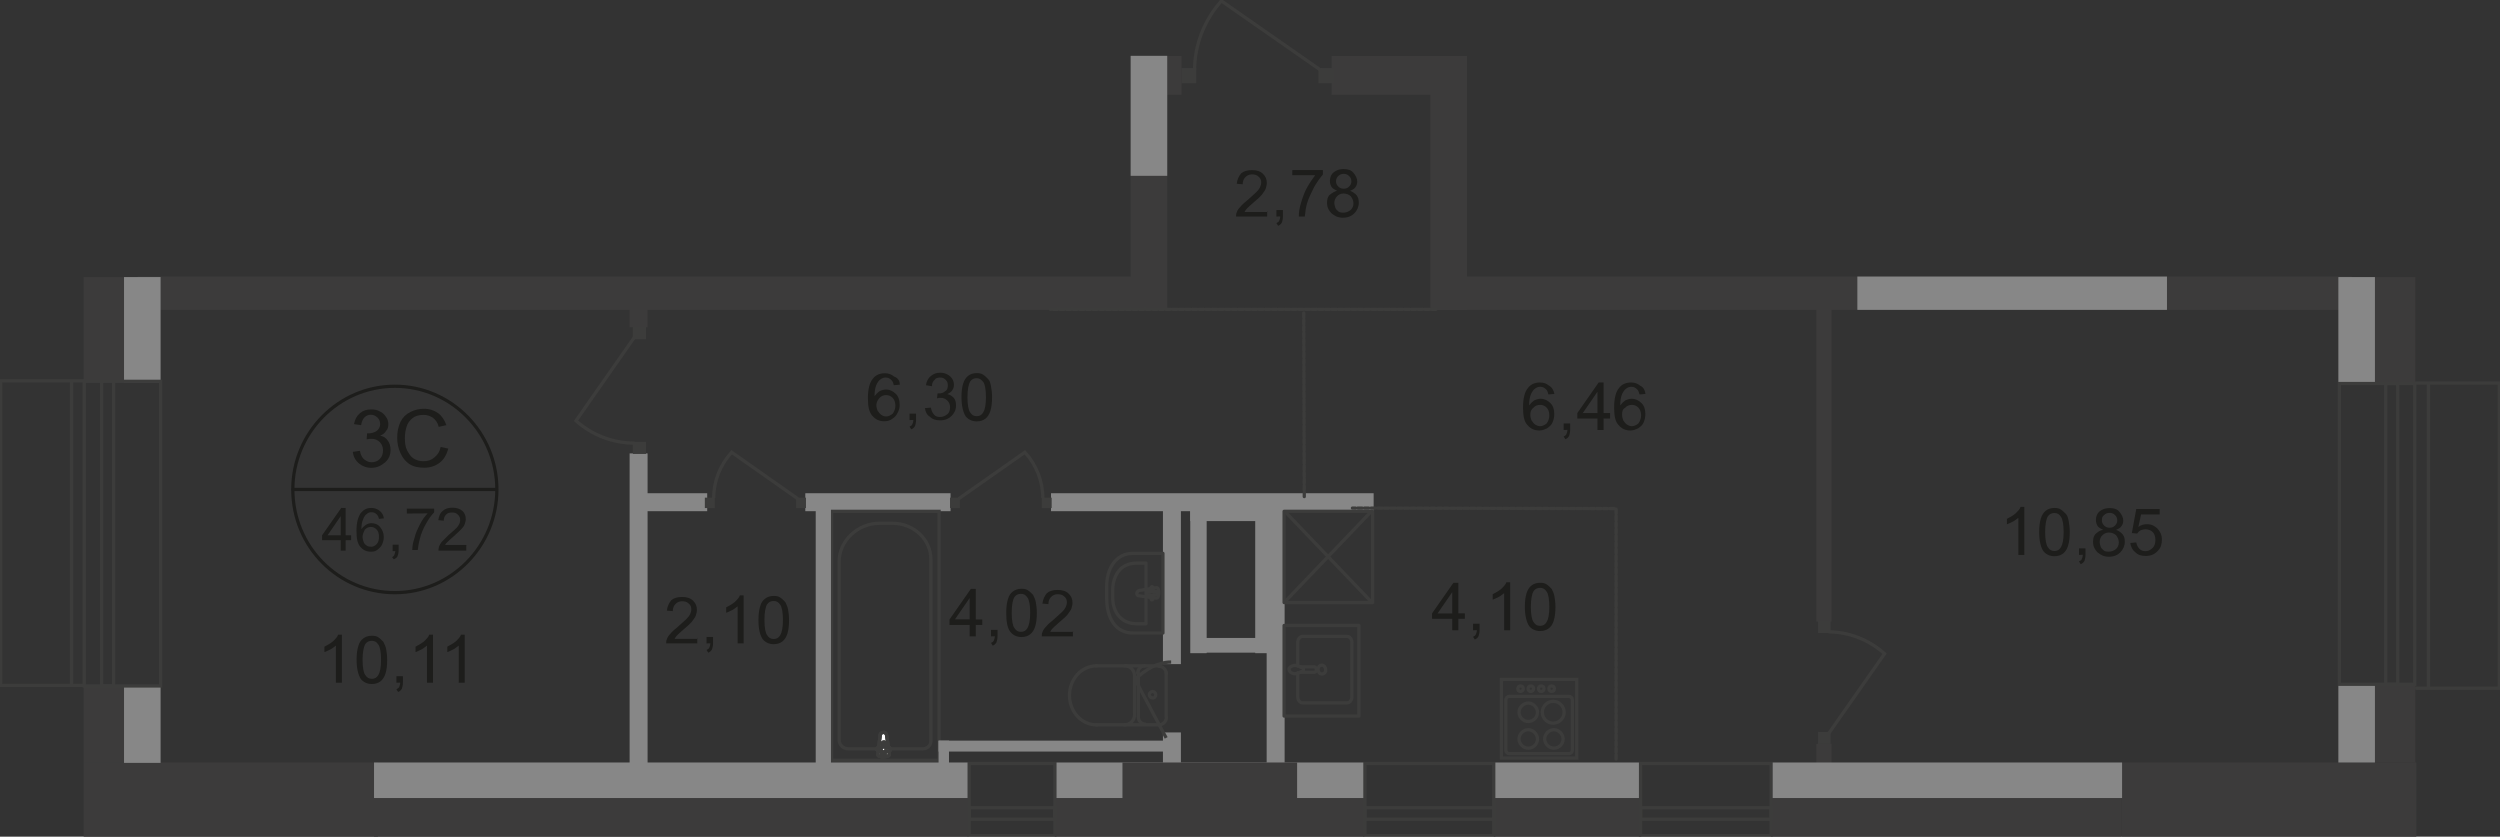 <?xml version="1.0" encoding="utf-8"?>
<!-- Generator: Adobe Illustrator 26.0.0, SVG Export Plug-In . SVG Version: 6.00 Build 0)  -->
<svg version="1.1" id="Слой_1" xmlns="http://www.w3.org/2000/svg" xmlns:xlink="http://www.w3.org/1999/xlink" x="0px" y="0px"
	 viewBox="0 0 1921 642.9" style="enable-background:new 0 0 1921 642.9;" xml:space="preserve">
<rect x="0" y="0" width="1921" height="642.9" fill="#333333" stroke="none"/>
<style type="text/css">
	.st0{fill-rule:evenodd;clip-rule:evenodd;fill:#3C3B3B;}
	.st1{fill-rule:evenodd;clip-rule:evenodd;fill:#878787;}
	.st2{fill:none;stroke:#3C3C3B;stroke-width:2.5;stroke-miterlimit:22.926;}
	.st3{fill:#FFFFFF;}
	.st4{fill:none;stroke:#3C3C3B;stroke-width:2.5;stroke-linecap:round;stroke-linejoin:round;stroke-miterlimit:10;}
	.st5{fill:#3C3C3B;}
	
		.st6{fill:none;stroke:#3C3C3B;stroke-width:2.5;stroke-linecap:round;stroke-linejoin:round;stroke-miterlimit:10;stroke-dasharray:3.4,1.7;}
	.st7{fill:none;stroke:#1D1D1B;stroke-width:2.5;stroke-miterlimit:10;}
	.st8{fill:#1D1D1B;}
	.st9{fill:#3C3B3B;}
</style>
<rect x="1100.4" y="212.5" class="st0" width="706.8" height="25.6"/>
<rect x="105.8" y="212.5" class="st0" width="789.1" height="25.6"/>
<rect x="1099.1" y="43" class="st0" width="28.1" height="195.1"/>
<rect x="1023.2" y="43" class="st0" width="104" height="29.8"/>
<rect x="868.8" y="42.9" class="st0" width="28.1" height="195.2"/>
<rect x="973.3" y="384.9" class="st1" width="13.8" height="247.9"/>
<rect x="483.8" y="348.4" class="st1" width="13.8" height="284.4"/>
<rect x="483.8" y="226.8" class="st0" width="13.8" height="24.7"/>
<rect x="893.6" y="384.9" class="st1" width="13.8" height="125.4"/>
<rect x="893.6" y="562.8" class="st1" width="13.8" height="37.3"/>
<rect x="807.6" y="379" class="st1" width="247.9" height="13.8"/>
<rect x="618.8" y="379" class="st1" width="111.6" height="13.8"/>
<rect x="494.7" y="379" class="st1" width="48.7" height="13.8"/>
<rect x="639" y="392.9" class="st2" width="82.6" height="191.3"/>
<path class="st2" d="M644.8,431.5v137.2c0,3.8,3.4,6.7,7.1,6.7H709c3.4,0,6.3-2.5,6.3-5.9V429.8c0-15.1-13-27.7-29.4-27.7h-10.1
	C659.1,402.1,644.8,415.5,644.8,431.5z"/>
<path class="st3" d="M681.3,564.9l2.1,14.7c0.4,2.5-9.2,2.9-8.8,0l1.7-14.7c0-1.3,1.3-2.1,2.5-2.1
	C680.1,562.4,680.9,563.6,681.3,564.9"/>
<path class="st2" d="M681.3,564.9l2.1,14.7c0.4,2.5-9.2,2.9-8.8,0l1.7-14.7c0-1.3,1.3-2.1,2.5-2.1
	C680.1,562.4,680.9,563.6,681.3,564.9z"/>
<path class="st2" d="M681.3,564.9l2.1,14.7c0.4,2.5-9.2,2.9-8.8,0l1.7-14.7c0-1.3,1.3-2.1,2.5-2.1
	C680.1,562.4,680.9,563.6,681.3,564.9z"/>
<path class="st4" d="M681.3,564.9l2.1,14.7c0.4,2.5-9.2,2.9-8.8,0l1.7-14.7c0-1.3,1.3-2.1,2.5-2.1
	C680.1,562.4,680.9,563.6,681.3,564.9z"/>
<path class="st3" d="M684.3,575.8L684.3,575.8c0,0.8-0.4,1.3-1.3,1.3h-2.9v2.9c0,0.8-0.4,1.3-1.3,1.3s-1.3-0.4-1.3-1.3V577H675
	c-0.8,0-1.3-0.4-1.3-1.3c0-0.8,0.4-1.3,1.3-1.3h2.9v-2.9c0-0.8,0.4-1.3,1.3-1.3c0.8,0,1.3,0.4,1.3,1.3v2.9h2.9
	C683.8,574.5,684.3,574.9,684.3,575.8"/>
<path class="st4" d="M684.3,575.8L684.3,575.8c0,0.8-0.4,1.3-1.3,1.3h-2.9v2.9c0,0.8-0.4,1.3-1.3,1.3s-1.3-0.4-1.3-1.3V577H675
	c-0.8,0-1.3-0.4-1.3-1.3c0-0.8,0.4-1.3,1.3-1.3h2.9v-2.9c0-0.8,0.4-1.3,1.3-1.3c0.8,0,1.3,0.4,1.3,1.3v2.9h2.9
	C683.8,574.5,684.3,574.9,684.3,575.8z"/>
<path class="st4" d="M684.3,575.8L684.3,575.8c0,0.8-0.4,1.3-1.3,1.3h-2.9v2.9c0,0.8-0.4,1.3-1.3,1.3s-1.3-0.4-1.3-1.3V577H675
	c-0.8,0-1.3-0.4-1.3-1.3c0-0.8,0.4-1.3,1.3-1.3h2.9v-2.9c0-0.8,0.4-1.3,1.3-1.3c0.8,0,1.3,0.4,1.3,1.3v2.9h2.9
	C683.8,574.5,684.3,574.9,684.3,575.8z"/>
<path class="st4" d="M684.3,575.8L684.3,575.8c0,0.8-0.4,1.3-1.3,1.3h-2.9v2.9c0,0.8-0.4,1.3-1.3,1.3s-1.3-0.4-1.3-1.3V577H675
	c-0.8,0-1.3-0.4-1.3-1.3c0-0.8,0.4-1.3,1.3-1.3h2.9v-2.9c0-0.8,0.4-1.3,1.3-1.3c0.8,0,1.3,0.4,1.3,1.3v2.9h2.9
	C683.8,574.5,684.3,574.9,684.3,575.8z"/>
<path class="st4" d="M870.5,425.2h23.1v61.2h-23.1c-13.4,0-20.1-11.7-20.1-26.4v-8.4C850,437.4,857.1,425.2,870.5,425.2z"/>
<path class="st4" d="M873.5,432.7h7.1v46.6h-7.1c-12.2,0-18.5-9.2-18.5-20.1v-6.3C855.4,441.5,861.3,432.7,873.5,432.7z"/>
<path class="st4" d="M875.6,453.7l13-2.1c2.5-0.4,2.5,8,0,8l-13-1.7c-1.3,0-2.1-0.8-2.1-2.1C873.9,454.6,874.7,453.7,875.6,453.7z"
	/>
<path class="st4" d="M885.2,450.8L885.2,450.8c0.4,0,0.8,0.4,0.8,1.3v2.5h2.5c0.4,0,0.8,0.4,0.8,1.3c0,0.4-0.4,1.3-0.8,1.3H886v2.5
	c0,0.4-0.4,1.3-0.8,1.3s-0.8-0.4-0.8-1.3v-2.5h-2.5c-0.4,0-0.8-0.4-0.8-1.3c0-0.4,0.4-1.3,0.8-1.3h2.5V452
	C884.4,451.2,884.8,450.8,885.2,450.8z"/>
<path class="st4" d="M890.7,556.9c2.9,0,5.5-2.5,5.5-5.5"/>
<line class="st4" x1="890.7" y1="556.9" x2="842.4" y2="556.9"/>
<path class="st4" d="M842.8,511.6c-11.7,0-21,10.1-21,22.7c0,12.6,9.2,22.7,21,22.7"/>
<line class="st4" x1="842.4" y1="511.6" x2="890.2" y2="511.6"/>
<path class="st4" d="M896.1,517.5c0-2.9-2.5-5.5-5.5-5.5"/>
<line class="st4" x1="896.1" y1="516.6" x2="896.1" y2="550.6"/>
<path class="st4" d="M888.1,533.8c0-1.3-1.3-2.5-2.5-2.5s-2.5,1.3-2.5,2.5c0,1.3,1.3,2.5,2.5,2.5
	C887.3,536.4,888.1,535.1,888.1,533.8z"/>
<path class="st4" d="M879.7,511.6c-2.9,0-5.5,2.5-5.5,5.5"/>
<line class="st4" x1="874.7" y1="516.6" x2="874.7" y2="550.6"/>
<path class="st4" d="M874.7,551c0,2.9,2.5,5.5,5.5,5.5"/>
<path class="st4" d="M864.2,556.9c4.2,0,7.6-3.4,7.6-7.6"/>
<line class="st4" x1="871.8" y1="548.5" x2="871.8" y2="518.7"/>
<path class="st4" d="M871.8,519.2c0-4.2-3.4-7.6-7.6-7.6"/>
<rect x="1153.7" y="522.1" class="st2" width="57.9" height="60.4"/>
<path class="st2" d="M1208.2,576.6v-39c0-1.3-1.3-2.5-2.5-2.5h-46.1c-1.3,0-2.5,1.3-2.5,2.5v39c0,1.3,1.3,2.5,2.5,2.5h46.1
	C1206.9,579.1,1208.2,577.9,1208.2,576.6z"/>
<path class="st2" d="M1201.1,567.8c0-3.8-3.4-7.1-7.1-7.1c-3.8,0-7.1,3.4-7.1,7.1c0,3.8,3.4,7.1,7.1,7.1
	C1197.7,574.9,1201.1,572,1201.1,567.8z"/>
<path class="st2" d="M1181.4,567.8c0-3.8-3.4-7.1-7.1-7.1s-7.1,3.4-7.1,7.1c0,3.8,3.4,7.1,7.1,7.1S1181.4,572,1181.4,567.8z"/>
<path class="st2" d="M1181.4,547.3c0-3.8-3.4-7.1-7.1-7.1s-7.1,3.4-7.1,7.1c0,3.8,3.4,7.1,7.1,7.1S1181.4,551.5,1181.4,547.3z"/>
<path class="st2" d="M1201.9,547.3c0-4.6-3.8-8.4-8.4-8.4c-4.6,0-8.4,3.8-8.4,8.4s3.8,8.4,8.4,8.4
	C1198.1,555.6,1201.9,551.9,1201.9,547.3z"/>
<path class="st2" d="M1194.4,529.2c0-1.3-0.8-2.1-2.1-2.1s-2.1,0.8-2.1,2.1s0.8,2.1,2.1,2.1C1193.5,531.3,1194.4,530.5,1194.4,529.2
	z"/>
<path class="st2" d="M1186.4,529.2c0-1.3-0.8-2.1-2.1-2.1s-2.1,0.8-2.1,2.1s0.8,2.1,2.1,2.1C1185.6,531.3,1186.4,530.5,1186.4,529.2
	z"/>
<path class="st2" d="M1178.4,529.2c0-1.3-0.8-2.1-2.1-2.1s-2.1,0.8-2.1,2.1s0.8,2.1,2.1,2.1C1177.2,531.3,1178.4,530.5,1178.4,529.2
	z"/>
<path class="st2" d="M1170.5,529.2c0-1.3-0.8-2.1-2.1-2.1s-2.1,0.8-2.1,2.1s0.8,2.1,2.1,2.1C1169.2,531.3,1170.5,530.5,1170.5,529.2
	z"/>
<path class="st4" d="M997.2,511.6v-18c0-2.5,1.7-4.6,3.8-4.6h34c2.1,0,3.8,2.1,3.8,4.6v41.9c0,2.5-1.7,4.6-3.8,4.6h-34
	c-2.1,0-3.8-2.1-3.8-4.6v-18.5"/>
<path class="st2" d="M1015.7,517.9c-1.7,0-2.9-1.7-2.9-3.4c0-2.1,1.3-3.4,2.9-3.4s2.9,1.7,2.9,3.4
	C1019,516.6,1017.3,517.9,1015.7,517.9z"/>
<path class="st2" d="M998.5,516.6h11.3c0.8,0,1.7-0.8,1.7-2.1s-0.8-2.1-1.7-2.1h-11.3"/>
<path class="st2" d="M996.8,511.6c1.7,0.4,2.5,0.8,3.4,1.3c0.4,0,0.8,0.4,1.3,0.4c0,0,0,0,0,0.4v0.4v0.4v0.4v0.4c0,0,0,0,0,0.4
	c-0.4,0-0.8,0.4-1.3,0.4c-0.8,0.4-1.7,0.8-3.4,1.3c-1.3,0.4-2.5,0.4-3.4,0c-1.7-0.4-2.9-1.7-2.9-2.9c0-1.7,1.3-2.5,2.9-2.9
	C994.3,511.2,995.5,511.2,996.8,511.6z"/>
<rect x="986.7" y="480.6" class="st4" width="57.5" height="69.6"/>
<path class="st2" d="M896.1,567l-23.9-44.9c7.6-7.6,17.6-13.4,27.7-13.4"/>
<rect x="721.2" y="569.1" class="st1" width="175.3" height="8.4"/>
<rect x="964.5" y="384.9" class="st1" width="13.8" height="117"/>
<rect x="914.6" y="384.9" class="st1" width="12.6" height="117"/>
<rect x="914.6" y="384.9" class="st1" width="57.9" height="15.5"/>
<rect x="917.9" y="490.2" class="st1" width="57.9" height="11.3"/>
<rect x="1013.1" y="52.3" class="st5" width="11.3" height="11.7"/>
<rect x="907.9" y="52.3" class="st5" width="11.3" height="11.7"/>
<path class="st2" d="M1014.8,53.9L938.5,0.7c-13,14.7-20.6,33.6-20.6,53.3"/>
<rect x="889.4" y="43" class="st0" width="18.5" height="29.8"/>
<rect x="730" y="382.4" class="st5" width="7.6" height="8"/>
<rect x="800.5" y="382.4" class="st5" width="7.6" height="8"/>
<path class="st2" d="M736.7,383.2l50.8-35.7c8.8,9.6,13.8,22.2,13.8,35.2"/>
<rect x="611.7" y="382.4" class="st5" width="7.6" height="8"/>
<rect x="541.6" y="382.4" class="st5" width="7.6" height="8"/>
<path class="st2" d="M613,383.2l-50.8-35.7c-8.8,9.6-13.8,22.2-13.8,35.2"/>
<rect x="486.3" y="251.1" class="st5" width="10.1" height="9.6"/>
<rect x="486.3" y="339.6" class="st5" width="10.1" height="9.2"/>
<path class="st2" d="M487.5,259.1l-44.9,64.2c12.2,10.9,28.1,17.2,44.9,17.2"/>
<polyline class="st6" points="1241.8,583.3 1241.8,390.8 1039.2,390.4 "/>
<path class="st6" d="M1103.3,237.7H807.2 M1002.2,381.6l-0.4-142.6"/>
<path class="st7" d="M381.8,376.1c0,43.6-35.2,79.3-78.4,79.3s-78.4-35.2-78.4-79.3c0-43.6,35.2-79.3,78.4-79.3
	S381.8,332.5,381.8,376.1z"/>
<line class="st7" x1="224.1" y1="376.1" x2="382.2" y2="376.1"/>
<g>
	<path class="st8" d="M271.1,347.2l5.5-0.8c0.4,2.9,1.7,5.5,3.4,6.7c1.7,1.3,3.4,2.1,5.5,2.1c2.5,0,4.6-0.8,6.3-2.5
		c1.7-1.7,2.5-3.8,2.5-6.7c0-2.5-0.8-4.6-2.5-6.3c-1.7-1.7-3.8-2.5-6.3-2.5c-0.8,0-2.1,0-3.8,0.4l0.4-4.6c0.4,0,0.8,0,0.8,0
		c2.1,0,4.2-0.4,6.3-1.7c1.7-1.3,2.9-2.9,2.9-5.5c0-2.1-0.8-3.8-2.1-5s-2.9-2.1-5-2.1c-2.1,0-3.8,0.8-5,2.1
		c-1.3,1.3-2.1,3.4-2.5,5.9l-5.5-0.8c0.8-3.8,2.1-6.3,4.6-8.4c2.5-2.1,5-2.9,8.8-2.9c2.5,0,4.6,0.4,6.7,1.7c2.1,0.8,3.4,2.5,4.6,4.2
		c1.3,1.7,1.7,3.8,1.7,5.5c0,2.1-0.4,3.8-1.7,5c-0.8,1.7-2.5,2.9-4.6,3.8c2.5,0.4,4.6,1.7,5.9,3.8c1.3,1.7,2.1,4.2,2.1,7.1
		c0,3.8-1.3,7.1-4.2,9.6c-2.9,2.5-6.3,4.2-10.5,4.2c-3.8,0-7.1-1.3-9.6-3.4C273.2,353.9,271.5,350.9,271.1,347.2z"/>
	<path class="st8" d="M338.6,343.4l5.9,1.3c-1.3,4.6-3.4,8.4-6.7,10.9c-3.4,2.5-7.1,3.8-11.7,3.8c-4.6,0-8.4-0.8-11.7-2.9
		c-2.9-2.1-5-4.6-6.7-8.4c-1.7-3.8-2.5-7.6-2.5-11.7c0-4.6,0.8-8.4,2.5-12.2c1.7-3.4,4.2-5.9,7.6-7.6c3.4-1.7,6.7-2.5,10.5-2.5
		c4.2,0,8,1.3,10.9,3.4s5,5.5,6.3,9.2l-5.9,1.3c-0.8-3.4-2.5-5.5-4.6-7.1c-2.1-1.3-4.2-2.1-7.1-2.1c-3.4,0-6.3,0.8-8.4,2.5
		s-3.8,3.8-4.6,6.7c-0.8,2.5-1.3,5.5-1.3,8.4c0,3.8,0.4,7.1,1.7,9.6c1.3,2.5,2.9,5,5,6.3c2.1,1.3,4.6,2.1,7.6,2.1
		c3.4,0,5.9-0.8,8.4-2.9S337.8,347.2,338.6,343.4z"/>
</g>
<g>
	<path class="st8" d="M261.8,423.1v-8h-14.3v-3.8l14.7-21h3.4v21h4.2v3.8h-4.2v8H261.8z M261.8,411.3v-14.7l-10.1,14.7H261.8z"/>
	<path class="st8" d="M295,398.3l-3.8,0.4c-0.4-1.7-0.8-2.5-1.7-3.4c-1.3-1.3-2.5-1.7-4.2-1.7c-1.3,0-2.5,0.4-3.4,1.3
		c-1.3,0.8-2.1,2.1-2.9,4.2c-0.8,1.7-1.3,4.2-1.3,7.6c0.8-1.3,2.1-2.5,3.4-3.4c1.3-0.8,2.9-1.3,4.2-1.3c2.5,0,5,0.8,6.7,2.9
		c1.7,2.1,2.9,4.6,2.9,7.6c0,2.1-0.4,3.8-1.3,5.9c-0.8,1.7-2.1,2.9-3.8,4.2c-1.7,1.3-3.4,1.3-5,1.3c-3.4,0-5.9-1.3-8-3.8
		c-2.1-2.5-2.9-6.3-2.9-12.2c0-6.3,1.3-10.9,3.4-13.8c2.1-2.5,4.6-3.8,8-3.8c2.5,0,4.6,0.8,6.3,2.1
		C293.7,394.1,294.6,395.8,295,398.3z M278.6,412.6c0,1.3,0.4,2.5,0.8,3.8c0.4,1.3,1.3,2.1,2.5,2.9s2.1,0.8,3.4,0.8
		c1.7,0,2.9-0.8,4.2-2.1s1.7-3.4,1.7-5.5s-0.4-4.2-1.7-5.5s-2.5-2.1-4.6-2.1c-1.7,0-3.4,0.8-4.6,2.1
		C279.5,408.8,278.6,410.5,278.6,412.6z"/>
	<path class="st8" d="M301.7,423.1v-4.6h4.6v4.6c0,1.7-0.4,2.9-0.8,4.2c-0.4,1.3-1.7,1.7-2.9,2.5l-1.3-1.7c0.8-0.4,1.3-0.8,1.7-1.7
		c0.4-0.8,0.4-1.7,0.8-2.9h-2.1V423.1z"/>
	<path class="st8" d="M312.6,394.6v-3.8h21v2.9c-2.1,2.1-4.2,5-6.3,8.8c-2.1,3.8-3.8,7.6-4.6,11.3c-0.8,2.5-1.3,5.9-1.7,8.8h-4.2
		c0-2.5,0.4-5.5,1.7-9.2c0.8-3.8,2.5-7.1,4.2-10.5c1.7-3.4,3.8-6.3,5.9-8.4L312.6,394.6L312.6,394.6z"/>
	<path class="st8" d="M358.3,419.3v3.8h-21.4c0-0.8,0-1.7,0.4-2.9c0.4-1.3,1.3-2.9,2.5-4.2c1.3-1.3,2.9-2.9,5-5
		c3.4-2.9,5.9-5,7.1-6.7c1.3-1.7,1.7-3.4,1.7-4.6c0-1.7-0.4-2.9-1.7-4.2c-1.3-1.3-2.5-1.7-4.6-1.7s-3.4,0.4-4.6,1.7
		c-1.3,1.3-1.7,2.9-1.7,4.6l-4.2-0.4c0.4-2.9,1.3-5.5,3.4-7.1c1.7-1.7,4.2-2.5,7.6-2.5c2.9,0,5.5,0.8,7.6,2.5
		c1.7,1.7,2.5,3.8,2.5,6.3c0,1.3-0.4,2.5-0.8,3.8c-0.4,1.3-1.3,2.5-2.5,3.8c-1.3,1.3-3.4,3.4-6.3,5.9c-2.5,2.1-3.8,3.4-4.6,4.2
		c-0.8,0.8-1.3,1.3-1.7,2.1h16.4V419.3z"/>
</g>
<g>
	<path class="st8" d="M1115.9,484.3v-8.8h-15.5v-4.2l16.4-23.5h3.8v23.5h5v4.2h-5v8.8H1115.9z M1115.9,471.3V455l-11.3,16.4H1115.9z
		"/>
	<path class="st8" d="M1131.9,484.3v-5h5v5c0,1.7-0.4,3.4-0.8,4.6c-0.8,1.3-1.7,2.1-2.9,2.5l-1.3-2.1c0.8-0.4,1.7-0.8,2.1-1.7
		c0.4-0.8,0.8-2.1,0.8-3.4L1131.9,484.3L1131.9,484.3z"/>
	<path class="st8" d="M1160.4,484.3h-4.6v-28.5c-1.3,0.8-2.5,2.1-4.2,2.9c-1.7,0.8-3.4,1.7-4.6,2.1v-4.2c2.5-1.3,4.6-2.5,6.7-4.2
		c1.7-1.7,3.4-3.4,3.8-5h2.9V484.3z"/>
	<path class="st8" d="M1171.7,466.3c0-4.2,0.4-7.6,1.3-10.5c0.8-2.5,2.1-4.6,3.8-5.9c1.7-1.3,3.8-2.1,6.7-2.1c2.1,0,3.8,0.4,5,1.3
		c1.3,0.8,2.5,2.1,3.8,3.4c0.8,1.7,1.7,3.4,2.1,5.5c0.4,2.1,0.8,5,0.8,8.4c0,4.2-0.4,7.6-1.3,10.5s-2.1,4.6-3.8,5.9
		c-1.7,1.3-3.8,2.1-6.7,2.1c-3.4,0-6.3-1.3-8.4-3.8C1173,478,1171.7,473,1171.7,466.3z M1176.3,466.3c0,5.9,0.8,10.1,2.1,11.7
		c1.3,2.1,2.9,2.9,5,2.9c2.1,0,3.8-0.8,5-2.9c1.3-2.1,2.1-5.9,2.1-11.7c0-5.9-0.8-10.1-2.1-11.7c-1.3-2.1-2.9-2.9-5-2.9
		c-2.1,0-3.8,0.8-5,2.5C1177.2,456.2,1176.3,460.4,1176.3,466.3z"/>
</g>
<g>
	<path class="st8" d="M691.4,295.6l-4.6,0.4c-0.4-1.7-0.8-2.9-1.7-3.8c-1.3-1.3-2.5-2.1-4.6-2.1c-1.3,0-2.5,0.4-3.8,1.3
		c-1.3,0.8-2.5,2.5-3.4,4.6c-0.8,2.1-1.3,4.6-1.3,8.4c1.3-1.7,2.5-2.9,3.8-3.8c1.7-0.8,3.4-1.3,5-1.3c2.9,0,5.5,1.3,7.6,3.4
		c2.1,2.1,2.9,5,2.9,8.4c0,2.1-0.4,4.2-1.7,6.3c-0.8,2.1-2.5,3.4-4.2,4.6s-3.8,1.7-5.9,1.7c-3.8,0-6.7-1.3-9.2-4.2
		c-2.5-2.9-3.4-7.1-3.4-13.4c0-7.1,1.3-12.2,3.8-15.1c2.1-2.9,5.5-4.2,9.2-4.2c2.9,0,5,0.8,7.1,2.5
		C690.1,290.5,691.4,292.6,691.4,295.6z M673.4,311.1c0,1.7,0.4,2.9,0.8,4.2c0.8,1.3,1.7,2.5,2.9,3.4s2.5,1.3,3.8,1.3
		c1.7,0,3.4-0.8,5-2.1c1.3-1.7,2.1-3.8,2.1-6.3c0-2.5-0.8-4.6-2.1-5.9s-2.9-2.1-5-2.1c-2.1,0-3.8,0.8-5,2.1S673.4,309,673.4,311.1z"
		/>
	<path class="st8" d="M698.9,322.8v-5h5v5c0,1.7-0.4,3.4-0.8,4.6c-0.8,1.3-1.7,2.1-2.9,2.5l-1.3-2.1c0.8-0.4,1.7-0.8,2.1-1.7
		c0.4-0.8,0.8-2.1,0.8-3.4L698.9,322.8L698.9,322.8z"/>
	<path class="st8" d="M710.7,313.6l4.6-0.4c0.4,2.5,1.3,4.2,2.5,5.5s2.5,1.7,4.6,1.7c2.1,0,3.8-0.8,5.5-2.1c1.7-1.3,2.1-3.4,2.1-5.5
		s-0.8-3.8-2.1-5c-1.3-1.3-2.9-2.1-5-2.1c-0.8,0-1.7,0-2.9,0.4l0.4-3.8c0.4,0,0.4,0,0.8,0c2.1,0,3.8-0.4,5-1.7
		c1.7-0.8,2.1-2.5,2.1-4.6c0-1.7-0.4-2.9-1.7-4.2c-1.3-1.3-2.5-1.7-4.2-1.7c-1.7,0-3.4,0.4-4.2,1.7c-1.3,1.3-2.1,2.5-2.1,5l-4.6-0.8
		c0.4-2.9,1.7-5.5,3.8-7.1c2.1-1.7,4.2-2.5,7.1-2.5c2.1,0,3.8,0.4,5.5,1.3c1.7,0.8,2.9,2.1,3.8,3.4c0.8,1.3,1.3,2.9,1.3,4.6
		c0,1.7-0.4,2.9-1.3,4.2c-0.8,1.3-2.1,2.1-3.8,2.9c2.1,0.4,3.8,1.7,5,2.9c1.3,1.7,1.7,3.4,1.7,5.9c0,3.4-1.3,5.9-3.4,8
		c-2.1,2.1-5,3.4-8.8,3.4c-3.4,0-5.9-0.8-8-2.9C712.4,319.1,711.1,316.5,710.7,313.6z"/>
	<path class="st8" d="M738.8,305.2c0-4.2,0.4-7.6,1.3-10.5c0.8-2.5,2.1-4.6,3.8-5.9c1.7-1.3,3.8-2.1,6.7-2.1c2.1,0,3.8,0.4,5,1.3
		c1.3,0.8,2.5,2.1,3.8,3.4s1.7,3.4,2.1,5.5c0.4,2.1,0.8,5,0.8,8.4c0,4.2-0.4,7.6-1.3,10.5c-0.8,2.5-2.1,4.6-3.8,5.9
		c-1.7,1.3-3.8,2.1-6.7,2.1c-3.4,0-6.3-1.3-8.4-3.8C740.1,317,738.8,311.9,738.8,305.2z M743.4,305.2c0,5.9,0.8,10.1,2.1,11.7
		c1.3,2.1,2.9,2.9,5,2.9c2.1,0,3.8-0.8,5-2.9c1.3-2.1,2.1-5.9,2.1-11.7c0-5.9-0.8-10.1-2.1-11.7c-1.3-1.7-2.9-2.9-5-2.9
		c-2.1,0-3.8,0.8-5,2.5C744.3,295.1,743.4,299.3,743.4,305.2z"/>
</g>
<g>
	<path class="st8" d="M973.7,162.2v4.2h-23.9c0-1.3,0-2.1,0.4-2.9c0.4-1.7,1.7-3.4,2.9-4.6c1.3-1.7,3.4-3.4,5.9-5.5
		c3.8-3.4,6.7-5.9,8-7.6c1.3-1.7,2.1-3.8,2.1-5.5c0-1.7-0.4-3.4-2.1-4.6c-1.3-1.3-2.9-1.7-5-1.7c-2.1,0-3.8,0.8-5,2.1
		c-1.3,1.3-2.1,2.9-2.1,5.5l-4.6-0.4c0.4-3.4,1.7-5.9,3.4-8c2.1-1.7,4.6-2.5,8.4-2.5c3.4,0,6.3,0.8,8.4,2.9c2.1,2.1,2.9,4.2,2.9,7.1
		c0,1.3-0.4,2.9-0.8,4.2c-0.4,1.3-1.7,2.9-2.9,4.6c-1.3,1.7-3.8,3.8-6.7,6.3c-2.5,2.1-4.2,3.8-5,4.6c-0.8,0.8-1.3,1.7-1.7,2.5h17.6
		V162.2z"/>
	<path class="st8" d="M980.8,166.4v-5h5v5c0,1.7-0.4,3.4-0.8,4.6c-0.8,1.3-1.7,2.1-2.9,2.5l-1.3-2.1c0.8-0.4,1.7-0.8,2.1-1.7
		c0.4-0.8,0.8-2.1,0.8-3.4L980.8,166.4L980.8,166.4z"/>
	<path class="st8" d="M993,134.9v-4.2h23.5v3.4c-2.1,2.5-4.6,5.9-6.7,9.6c-2.1,4.2-4.2,8.4-5.5,12.6c-0.8,2.9-1.3,6.3-1.7,10.1H998
		c0-2.9,0.4-6.3,1.7-10.5c1.3-4.2,2.5-8,4.6-11.7c2.1-3.8,4.2-6.7,6.3-9.6H993V134.9z"/>
	<path class="st8" d="M1027.4,146.6c-1.7-0.8-3.4-1.7-4.2-2.9c-0.8-1.3-1.3-2.9-1.3-4.6c0-2.5,0.8-5,2.9-6.7
		c2.1-1.7,4.6-2.5,7.6-2.5c3.4,0,5.9,0.8,7.6,2.9c1.7,2.1,2.9,4.2,2.9,6.7c0,1.7-0.4,2.9-1.3,4.2c-0.8,1.3-2.1,2.1-4.2,2.9
		c2.1,0.8,3.8,2.1,5,3.4c1.3,1.7,1.7,3.4,1.7,5.9c0,2.9-1.3,5.9-3.4,8s-5,3.4-8.8,3.4c-3.8,0-6.3-1.3-8.8-3.4
		c-2.1-2.1-3.4-4.6-3.4-8c0-2.5,0.4-4.2,1.7-5.9C1023.6,148.3,1025.3,147.1,1027.4,146.6z M1025.3,155.9c0,1.3,0.4,2.5,0.8,3.8
		c0.4,1.3,1.7,2.1,2.5,2.9c1.3,0.8,2.5,0.8,3.8,0.8c2.1,0,3.8-0.8,5.5-2.1c1.3-1.3,2.1-2.9,2.1-5s-0.8-3.8-2.1-5.5
		c-1.3-1.3-3.4-2.1-5.5-2.1c-2.1,0-3.8,0.8-5,2.1C1026.2,152.1,1025.3,153.8,1025.3,155.9z M1026.6,139.1c0,1.7,0.4,2.9,1.7,4.2
		c1.3,1.3,2.5,1.7,4.2,1.7c1.7,0,2.9-0.4,4.2-1.7c1.3-1.3,1.7-2.5,1.7-3.8c0-1.7-0.4-2.9-1.7-4.2c-1.3-1.3-2.5-1.7-4.2-1.7
		c-1.7,0-2.9,0.4-4.2,1.7C1027.4,136.2,1026.6,137.4,1026.6,139.1z"/>
</g>
<g>
	<path class="st8" d="M535.8,490.2v4.2h-23.9c0-1.3,0-2.1,0.4-2.9c0.4-1.7,1.7-3.4,2.9-4.6c1.3-1.7,3.4-3.4,5.9-5.5
		c3.8-3.4,6.7-5.9,8-7.6c1.3-1.7,2.1-3.8,2.1-5.5s-0.4-3.4-2.1-4.6c-1.3-1.3-2.9-1.7-5-1.7c-2.1,0-3.8,0.8-5,2.1
		c-1.3,1.3-2.1,2.9-2.1,5.5l-4.6-0.4c0.4-3.4,1.7-5.9,3.4-8c2.1-1.7,4.6-2.5,8.4-2.5c3.4,0,6.3,0.8,8.4,2.9c2.1,2.1,2.9,4.2,2.9,7.1
		c0,1.3-0.4,2.9-0.8,4.2c-0.4,1.3-1.7,2.9-2.9,4.6c-1.3,1.7-3.8,3.8-6.7,6.3c-2.5,2.1-4.2,3.8-5,4.6c-0.8,0.8-1.3,1.7-1.7,2.5h17.6
		V490.2z"/>
	<path class="st8" d="M542.9,494.4v-5h5v5c0,1.7-0.4,3.4-0.8,4.6c-0.8,1.3-1.7,2.1-2.9,2.5l-1.3-2.1c0.8-0.4,1.7-0.8,2.1-1.7
		c0.4-0.8,0.8-2.1,0.8-3.4L542.9,494.4L542.9,494.4z"/>
	<path class="st8" d="M571.4,494.4h-4.6v-28.5c-1.3,0.8-2.5,2.1-4.2,2.9c-1.7,0.8-3.4,1.7-4.6,2.1v-4.2c2.5-1.3,4.6-2.5,6.7-4.2
		c1.7-1.7,3.4-3.4,3.8-5h2.9L571.4,494.4L571.4,494.4z"/>
	<path class="st8" d="M582.8,476.4c0-4.2,0.4-7.6,1.3-10.5c0.8-2.9,2.1-4.6,3.8-5.9s3.8-2.1,6.7-2.1c2.1,0,3.8,0.4,5,1.3
		c1.3,0.8,2.5,2.1,3.8,3.4c0.8,1.7,1.7,3.4,2.1,5.5c0.4,2.1,0.8,5,0.8,8.4c0,4.2-0.4,7.6-1.3,10.5c-0.8,2.5-2.1,4.6-3.8,5.9
		s-3.8,2.1-6.7,2.1c-3.4,0-6.3-1.3-8.4-3.8C584,488.1,582.8,483.5,582.8,476.4z M587.4,476.4c0,5.9,0.8,10.1,2.1,11.7
		c1.3,2.1,2.9,2.9,5,2.9c2.1,0,3.8-0.8,5-2.9c1.3-2.1,2.1-5.9,2.1-11.7c0-5.9-0.8-10.1-2.1-11.7c-1.3-2.1-2.9-2.9-5-2.9
		c-2.1,0-3.8,0.8-5,2.5C588.2,466.3,587.4,470.5,587.4,476.4z"/>
</g>
<g>
	<path class="st8" d="M1194.4,302.7l-4.6,0.4c-0.4-1.7-0.8-2.9-1.7-3.8c-1.3-1.3-2.5-2.1-4.6-2.1c-1.3,0-2.5,0.4-3.8,1.3
		c-1.3,0.8-2.5,2.5-3.4,4.6c-0.8,2.1-1.3,4.6-1.3,8.4c1.3-1.7,2.5-2.9,3.8-3.8c1.7-0.8,3.4-1.3,5-1.3c2.9,0,5.5,1.3,7.6,3.4
		c2.1,2.1,2.9,5,2.9,8.4c0,2.1-0.4,4.2-1.3,6.3c-0.8,2.1-2.5,3.4-4.2,4.6c-1.7,0.8-3.8,1.7-5.9,1.7c-3.8,0-6.7-1.3-9.2-4.2
		c-2.5-2.5-3.4-7.1-3.4-13.4c0-7.1,1.3-12.2,3.8-15.1c2.1-2.9,5.5-4.2,9.2-4.2c2.9,0,5,0.8,7.1,2.5
		C1192.7,297.7,1193.9,300.2,1194.4,302.7z M1175.9,318.6c0,1.7,0.4,2.9,0.8,4.2c0.8,1.3,1.7,2.5,2.9,3.4c1.3,0.8,2.5,1.3,3.8,1.3
		c1.7,0,3.4-0.8,5-2.1c1.3-1.7,2.1-3.8,2.1-6.3c0-2.5-0.8-4.6-2.1-5.9c-1.3-1.3-2.9-2.1-5-2.1c-2.1,0-3.8,0.8-5,2.1
		C1176.7,314.4,1175.9,316.1,1175.9,318.6z"/>
	<path class="st8" d="M1201.5,330.4v-5h5v5c0,1.7-0.4,3.4-0.8,4.6c-0.8,1.3-1.7,2.1-2.9,2.5l-1.3-2.1c0.8-0.4,1.7-0.8,2.1-1.7
		s0.8-2.1,0.8-3.4L1201.5,330.4L1201.5,330.4z"/>
	<path class="st8" d="M1227.5,330.4v-8.8H1212v-4.2l16.4-23.5h3.8v23.5h5v4.2h-5v8.8H1227.5z M1227.5,317.4V301l-11.3,16.4H1227.5z"
		/>
	<path class="st8" d="M1264.4,302.7l-4.6,0.4c-0.4-1.7-0.8-2.9-1.7-3.8c-1.3-1.3-2.5-2.1-4.6-2.1c-1.3,0-2.5,0.4-3.8,1.3
		c-1.3,0.8-2.5,2.5-3.4,4.6c-0.8,2.1-1.3,4.6-1.3,8.4c1.3-1.7,2.5-2.9,3.8-3.8c1.7-0.8,3.4-1.3,5-1.3c2.9,0,5.5,1.3,7.6,3.4
		c2.1,2.1,2.9,5,2.9,8.4c0,2.1-0.4,4.2-1.3,6.3c-0.8,2.1-2.5,3.4-4.2,4.6c-1.7,0.8-3.8,1.7-5.9,1.7c-3.8,0-6.7-1.3-9.2-4.2
		c-2.5-2.5-3.4-7.1-3.4-13.4c0-7.1,1.3-12.2,3.8-15.1c2.1-2.9,5.5-4.2,9.2-4.2c2.9,0,5,0.8,7.1,2.5
		C1263.2,297.7,1264,300.2,1264.4,302.7z M1246.4,318.6c0,1.7,0.4,2.9,0.8,4.2c0.8,1.3,1.7,2.5,2.9,3.4c1.3,0.8,2.5,1.3,3.8,1.3
		c1.7,0,3.4-0.8,5-2.1c1.3-1.7,2.1-3.8,2.1-6.3c0-2.5-0.8-4.6-2.1-5.9c-1.3-1.3-2.9-2.1-5-2.1s-3.8,0.8-5,2.1
		C1246.8,314.4,1246.4,316.1,1246.4,318.6z"/>
</g>
<g>
	<path class="st8" d="M262.7,524.6h-4.6v-28.5c-1.3,0.8-2.5,2.1-4.2,2.9s-3.4,1.7-4.6,2.1v-4.2c2.5-1.3,4.6-2.5,6.7-4.2
		c1.7-1.7,3.4-3.4,3.8-5h2.9C262.7,487.7,262.7,524.6,262.7,524.6z"/>
	<path class="st8" d="M274,507c0-4.2,0.4-7.6,1.3-10.5c0.8-2.9,2.1-4.6,3.8-5.9c1.7-1.3,3.8-2.1,6.7-2.1c2.1,0,3.8,0.4,5,1.3
		c1.3,0.8,2.5,2.1,3.8,3.4c0.8,1.7,1.7,3.4,2.1,5.5c0.4,2.1,0.8,5,0.8,8.4c0,4.2-0.4,7.6-1.3,10.5c-0.8,2.5-2.1,4.6-3.8,5.9
		c-1.7,1.3-3.8,2.1-6.7,2.1c-3.4,0-6.3-1.3-8.4-3.8C275.3,518.7,274,513.7,274,507z M278.6,507c0,5.9,0.8,10.1,2.1,11.7
		c1.3,2.1,2.9,2.9,5,2.9s3.8-0.8,5-2.9c1.3-2.1,2.1-5.9,2.1-11.7c0-5.9-0.8-10.1-2.1-11.7c-1.3-2.1-2.9-2.9-5-2.9s-3.8,0.8-5,2.5
		C279.5,496.9,278.6,501.1,278.6,507z"/>
	<path class="st8" d="M304.6,524.6v-5h5v5c0,1.7-0.4,3.4-0.8,4.6c-0.8,1.3-1.7,2.1-2.9,2.5l-1.3-2.1c0.8-0.4,1.7-0.8,2.1-1.7
		c0.4-0.8,0.8-2.1,0.8-3.4L304.6,524.6L304.6,524.6z"/>
	<path class="st8" d="M332.7,524.6h-4.6v-28.5c-1.3,0.8-2.5,2.1-4.2,2.9s-3.4,1.7-4.6,2.1v-4.2c2.5-1.3,4.6-2.5,6.7-4.2
		c1.7-1.7,3.4-3.4,3.8-5h2.9V524.6z"/>
</g>
<g>
	<path class="st8" d="M357.1,524.6h-4.6v-28.5c-1.3,0.8-2.5,2.1-4.2,2.9c-1.7,0.8-3.4,1.7-4.6,2.1v-4.2c2.5-1.3,4.6-2.5,6.7-4.2
		c1.7-1.7,3.4-3.4,3.8-5h2.9V524.6z"/>
</g>
<g>
	<path class="st8" d="M745.1,489v-8.8h-15.5v-4.2l16.4-23.5h3.8v23.5h5v4.2h-5v8.8H745.1z M745.1,475.9v-16.4l-11.3,16.4H745.1z"/>
	<path class="st8" d="M761.5,489v-5h5v5c0,1.7-0.4,3.4-0.8,4.6c-0.8,1.3-1.7,2.1-2.9,2.5l-1.3-2.1c0.8-0.4,1.7-0.8,2.1-1.7
		c0.4-0.8,0.8-2.1,0.8-3.4L761.5,489L761.5,489z"/>
	<path class="st8" d="M773.2,470.9c0-4.2,0.4-7.6,1.3-10.5c0.8-2.9,2.1-4.6,3.8-5.9c1.7-1.3,3.8-2.1,6.7-2.1c2.1,0,3.8,0.4,5,1.3
		c1.3,0.8,2.5,2.1,3.8,3.4c0.8,1.7,1.7,3.4,2.1,5.5c0.4,2.1,0.8,5,0.8,8.4c0,4.2-0.4,7.6-1.3,10.5c-0.8,2.5-2.1,4.6-3.8,5.9
		c-1.7,1.3-3.8,2.1-6.7,2.1c-3.4,0-6.3-1.3-8.4-3.8C774,482.7,773.2,477.6,773.2,470.9z M777.4,470.9c0,5.9,0.8,10.1,2.1,11.7
		c1.3,2.1,2.9,2.9,5,2.9c2.1,0,3.8-0.8,5-2.9s2.1-5.9,2.1-11.7c0-5.9-0.8-10.1-2.1-11.7c-1.3-2.1-2.9-2.9-5-2.9
		c-2.1,0-3.8,0.8-5,2.5C778.2,460.8,777.4,465,777.4,470.9z"/>
	<path class="st8" d="M824.4,484.8v4.2h-23.9c0-1.3,0-2.1,0.4-2.9c0.4-1.7,1.7-3.4,2.9-4.6c1.3-1.7,3.4-3.4,5.9-5.5
		c3.8-3.4,6.7-5.9,8-7.6c1.3-1.7,2.1-3.8,2.1-5.5c0-1.7-0.4-3.4-2.1-4.6c-1.3-1.3-2.9-1.7-5-1.7c-2.1,0-3.8,0.8-5,2.1
		c-1.3,1.3-2.1,2.9-2.1,5.5l-4.6-0.4c0.4-3.4,1.7-5.9,3.4-8c2.1-1.7,4.6-2.5,8.4-2.5c3.4,0,6.3,0.8,8.4,2.9c2.1,2.1,2.9,4.2,2.9,7.1
		c0,1.3-0.4,2.9-0.8,4.2s-1.7,2.9-2.9,4.6c-1.3,1.7-3.8,3.8-6.7,6.3c-2.5,2.1-4.2,3.8-5,4.6c-0.8,0.8-1.3,1.7-1.7,2.5h17.6V484.8z"
		/>
</g>
<g>
	<path class="st8" d="M1555.5,426.4h-4.6v-28.5c-1.3,0.8-2.5,2.1-4.2,2.9c-1.7,0.8-3.4,1.7-4.6,2.1v-4.2c2.5-1.3,4.6-2.5,6.7-4.2
		c1.7-1.7,3.4-3.4,3.8-5h2.9V426.4z"/>
	<path class="st8" d="M1566.9,408.8c0-4.2,0.4-7.6,1.3-10.5c0.8-2.5,2.1-4.6,3.8-5.9c1.7-1.3,3.8-2.1,6.7-2.1c2.1,0,3.8,0.4,5,1.3
		c1.3,0.8,2.5,2.1,3.8,3.4c1.3,1.3,1.7,3.4,2.1,5.5c0.4,2.1,0.8,5,0.8,8.4c0,4.2-0.4,7.6-1.3,10.5c-0.8,2.5-2.1,4.6-3.8,5.9
		c-1.7,1.3-3.8,2.1-6.7,2.1c-3.4,0-6.3-1.3-8.4-3.8C1568.1,420.6,1566.9,415.5,1566.9,408.8z M1571.5,408.8c0,5.9,0.8,10.1,2.1,11.7
		c1.3,2.1,2.9,2.9,5,2.9s3.8-0.8,5-2.9c1.3-2.1,2.1-5.9,2.1-11.7s-0.8-10.1-2.1-11.7c-1.3-2.1-2.9-2.9-5-2.9s-3.8,0.8-5,2.5
		C1572.3,398.8,1571.5,403,1571.5,408.8z"/>
	<path class="st8" d="M1597.5,426.4v-5h5v5c0,1.7-0.4,3.4-0.8,4.6c-0.8,1.3-1.7,2.1-2.9,2.5l-1.3-2.1c0.8-0.4,1.7-0.8,2.1-1.7
		c0.4-0.8,0.8-2.1,0.8-3.4L1597.5,426.4L1597.5,426.4z"/>
	<path class="st8" d="M1616,407.1c-1.7-0.8-3.4-1.7-4.2-2.9c-0.8-1.3-1.3-2.9-1.3-4.6c0-2.5,0.8-5,2.9-6.7c2.1-1.7,4.6-2.5,7.6-2.5
		c3.4,0,5.9,0.8,7.6,2.9c1.7,2.1,2.9,4.2,2.9,6.7c0,1.7-0.4,2.9-1.3,4.2c-0.8,1.3-2.1,2.1-4.2,2.9c2.1,0.8,3.8,2.1,5,3.4
		c1.3,1.7,1.7,3.4,1.7,5.9c0,2.9-1.3,5.9-3.4,8c-2.1,2.1-5,3.4-8.8,3.4s-6.3-1.3-8.8-3.4c-2.1-2.1-3.4-4.6-3.4-8
		c0-2.5,0.4-4.2,1.7-5.9C1611.8,408.8,1613.4,407.6,1616,407.1z M1613.4,416.4c0,1.3,0.4,2.5,0.8,3.8c0.4,1.3,1.7,2.1,2.5,2.9
		c1.3,0.8,2.5,0.8,3.8,0.8c2.1,0,3.8-0.8,5.5-2.1c1.3-1.3,2.1-2.9,2.1-5s-0.8-3.8-2.1-5.5c-1.3-1.3-3.4-2.1-5.5-2.1s-3.8,0.8-5,2.1
		C1614.3,412.2,1613.4,414.3,1613.4,416.4z M1615.1,399.6c0,1.7,0.4,2.9,1.7,4.2s2.5,1.7,4.2,1.7c1.7,0,2.9-0.4,4.2-1.7
		c1.3-1.3,1.7-2.5,1.7-3.8c0-1.7-0.4-2.9-1.7-4.2c-1.3-1.3-2.5-1.7-4.2-1.7c-1.7,0-2.9,0.4-4.2,1.7
		C1615.5,396.7,1615.1,397.9,1615.1,399.6z"/>
	<path class="st8" d="M1636.9,417.2l4.6-0.4c0.4,2.1,1.3,3.8,2.5,5c1.3,1.3,2.9,1.7,4.6,1.7c2.1,0,3.8-0.8,5.5-2.5
		c1.7-1.7,2.1-3.8,2.1-6.3c0-2.5-0.8-4.6-2.1-5.9c-1.3-1.3-3.4-2.1-5.5-2.1c-1.3,0-2.5,0.4-3.8,0.8c-1.3,0.8-2.1,1.7-2.5,2.5
		l-4.2-0.4l3.4-18.5h18v4.2h-14.3l-2.1,9.6c2.1-1.7,4.6-2.1,6.7-2.1c3.4,0,5.9,1.3,8,3.4s3.4,5,3.4,8.4s-0.8,6.3-2.9,8.4
		c-2.5,2.9-5.5,4.2-9.6,4.2c-3.4,0-5.9-0.8-8-2.9C1638.6,422.7,1637.3,420.2,1636.9,417.2z"/>
</g>
<rect x="986.7" y="392.9" class="st4" width="68" height="70.1"/>
<line class="st4" x1="987.6" y1="462.1" x2="1053.4" y2="393.3"/>
<line class="st4" x1="987.6" y1="393.3" x2="1053.4" y2="462.1"/>
<rect x="721.2" y="569.1" class="st1" width="8" height="19.3"/>
<rect x="626.8" y="387" class="st1" width="11.7" height="216"/>
<rect x="1395.7" y="225.5" class="st0" width="11.7" height="252.1"/>
<rect x="1395.7" y="571.6" class="st0" width="11.7" height="23.5"/>
<rect x="64.3" y="585.9" class="st0" width="226.1" height="57.1"/>
<rect x="1630.2" y="585.9" class="st0" width="226.5" height="57.1"/>
<rect x="1397" y="562.4" class="st5" width="9.6" height="9.2"/>
<rect x="1397" y="477.2" class="st5" width="9.6" height="9.2"/>
<path class="st2" d="M1404.9,564l43.2-61.7c-11.7-10.5-27.3-16.8-43.2-16.8"/>
<rect x="1824.9" y="212.9" class="st0" width="31" height="82.7"/>
<rect x="1796.8" y="212.9" class="st1" width="28.1" height="82.7"/>
<rect x="1824.9" y="526.3" class="st0" width="31" height="59.6"/>
<rect x="1796.8" y="526.3" class="st1" width="28.1" height="59.6"/>
<rect x="1360.9" y="612.7" class="st9" width="269.3" height="30.2"/>
<rect x="1360.9" y="585.9" class="st1" width="269.7" height="27.3"/>
<rect x="1147.8" y="612.7" class="st9" width="113.3" height="30.2"/>
<rect x="1147.8" y="585.9" class="st1" width="113.7" height="27.3"/>
<rect x="810.5" y="612.7" class="st9" width="237.9" height="30.2"/>
<rect x="810.5" y="585.9" class="st1" width="238.3" height="27.3"/>
<rect x="862.5" y="585.9" class="st0" width="134.2" height="42.4"/>
<rect x="287.4" y="612.7" class="st9" width="456.8" height="30.2"/>
<rect x="287.4" y="585.9" class="st1" width="457.7" height="27.3"/>
<rect x="64.3" y="527.1" class="st0" width="31" height="59.1"/>
<rect x="95.3" y="527.1" class="st1" width="28.1" height="59.1"/>
<rect x="64.3" y="212.9" class="st0" width="31" height="80.7"/>
<rect x="95.3" y="212.9" class="st1" width="28.1" height="81"/>
<polyline class="st2" points="1855.9,294.3 1920.5,294.3 1920.5,528.8 1855.9,528.8 "/>
<line class="st2" x1="1866" y1="528.8" x2="1866" y2="294.3"/>
<polyline class="st2" points="65.1,292.6 0.5,292.6 0.5,526.7 65.1,526.7 "/>
<line class="st2" x1="55" y1="526.7" x2="55" y2="292.6"/>
<rect x="64.7" y="293" class="st2" width="58.7" height="234.1"/>
<rect x="78.1" y="293" class="st2" width="9.2" height="234.1"/>
<rect x="1797.6" y="294.7" class="st2" width="57.9" height="231.1"/>
<rect x="1833.2" y="294.7" class="st2" width="9.2" height="231.1"/>
<rect x="744.7" y="586.7" class="st2" width="65.9" height="55.4"/>
<rect x="744.7" y="620.7" class="st2" width="65.9" height="8.8"/>
<rect x="1048.8" y="586.7" class="st2" width="99" height="55.4"/>
<rect x="1048.8" y="620.7" class="st2" width="99" height="8.8"/>
<rect x="1260.6" y="586.7" class="st2" width="100.3" height="55.4"/>
<rect x="1260.6" y="620.7" class="st2" width="100.3" height="8.8"/>
<rect x="868.8" y="42.9" class="st1" width="28.1" height="92.2"/>
<rect x="1427.2" y="212.5" class="st1" width="237.9" height="25.6"/>
</svg>
